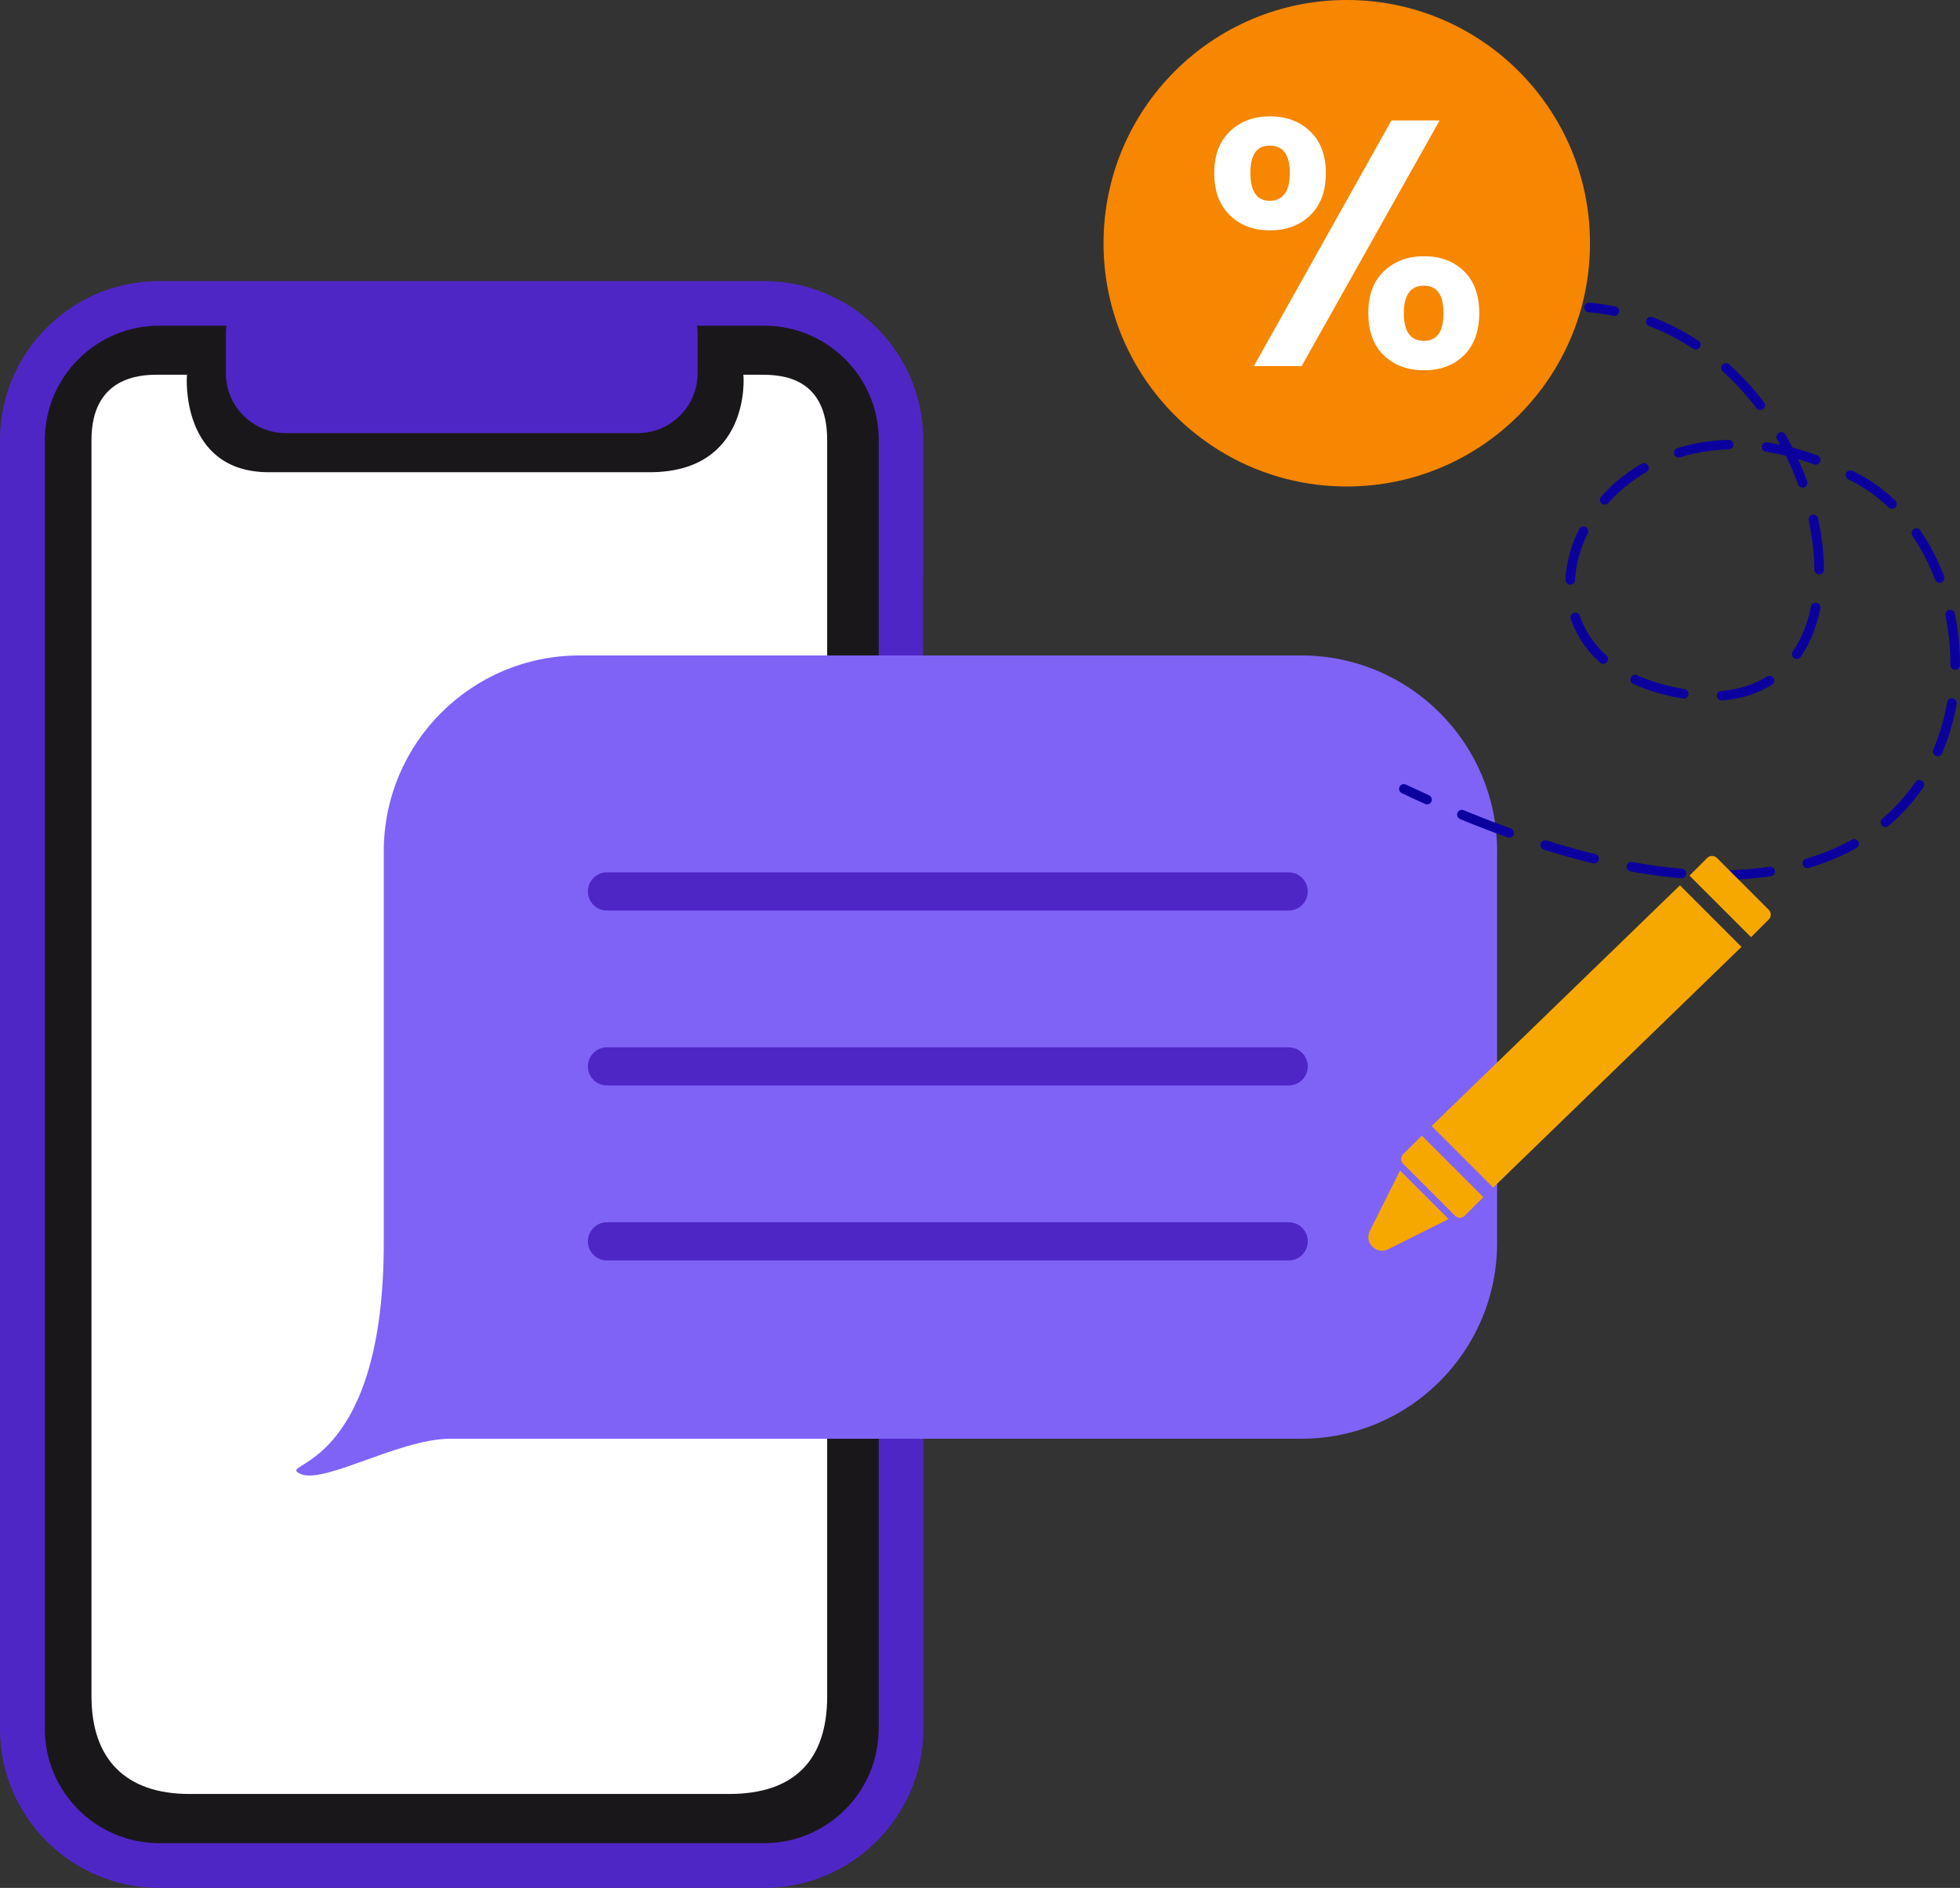 <svg xmlns="http://www.w3.org/2000/svg" id="uuid-6f44c2c7-425d-4153-9da8-48258f39481b" viewBox="0 0 153.83 148.16"><rect x="0" y="0" width="153.83" height="148.16" fill="#333333" stroke="none"/><g id="uuid-2c65cb46-4169-4714-bdd0-570242710a62"><rect x="2.61" y="23.52" width="67.53" height="122.58" rx="7.16" ry="7.16" style="fill:#1a171b;"></rect><path d="M72.46,45.21v-10.68c0-6.88-5.61-12.47-12.49-12.47H12.49c-6.88,0-12.49,5.6-12.49,12.47v101.16c0,6.87,5.61,12.47,12.49,12.47h47.49c6.88,0,12.49-5.61,12.49-12.47v-61.96h-.03v-28.52h.03ZM68.96,135.69c0,4.93-4.03,8.96-8.98,8.96H12.49c-4.95,0-8.97-4.03-8.97-8.96V34.53c0-4.94,4.02-8.97,8.97-8.97h5.3c-.05.17-.06.33-.06.51v3.22c0,2.59,2.1,4.7,4.7,4.7h27.62c2.59,0,4.7-2.1,4.7-4.7v-3.22c0-.18-.01-.35-.06-.51h5.3c4.95,0,8.98,4.03,8.98,8.97v101.16Z" style="fill:#4f26c6;"></path><path d="M64.92,34.53v98.59c0,4.93-2.49,7.67-7.7,7.67H14.87c-5.03,0-7.69-2.75-7.69-7.67V34.53c0-4.94,3.81-5.12,5.12-5.12h2.38c-.05.17-.5,7.65,6.42,7.65h29.89c7.91,0,7.4-7.48,7.35-7.65h1.45c1.55,0,5.13.18,5.13,5.12Z" style="fill:#fff;"></path><path d="M117.5,66.81v30.73c0,8.49-6.88,15.37-15.37,15.37H35.37c-4.27,0-10.63,4.03-12.08,2.57-.64-.66,6.83-1.1,6.83-17.94v-30.73c0-8.49,6.88-15.37,15.37-15.37h56.64c8.49,0,15.37,6.88,15.37,15.37Z" style="fill:#7f63f7;"></path><line x1="47.64" y1="69.96" x2="101.14" y2="69.96" style="fill:none; stroke:#4f26c6; stroke-linecap:round; stroke-miterlimit:10; stroke-width:3px;"></line><line x1="47.64" y1="83.69" x2="101.14" y2="83.69" style="fill:none; stroke:#4f26c6; stroke-linecap:round; stroke-miterlimit:10; stroke-width:3px;"></line><line x1="47.64" y1="97.42" x2="101.14" y2="97.42" style="fill:none; stroke:#4f26c6; stroke-linecap:round; stroke-miterlimit:10; stroke-width:3px;"></line><circle cx="105.7" cy="19.09" r="19.09" style="fill:#f78600;"></circle><path d="M96.53,10.31c.82-.79,1.87-1.18,3.15-1.18s2.34.4,3.15,1.18c.82.79,1.23,1.88,1.23,3.28s-.41,2.52-1.23,3.31c-.82.79-1.87,1.18-3.15,1.18s-2.34-.39-3.15-1.18c-.82-.79-1.23-1.89-1.23-3.31s.41-2.49,1.23-3.28ZM98.14,13.58c0,1.45.51,2.18,1.52,2.18.49,0,.88-.18,1.16-.54.28-.36.41-.9.41-1.64,0-1.43-.52-2.15-1.57-2.15s-1.52.72-1.52,2.15ZM112.99,9.45l-10.83,19.28h-3.75l10.8-19.28h3.77ZM108.62,21.28c.82-.78,1.87-1.17,3.15-1.17s2.33.39,3.13,1.17c.8.78,1.2,1.88,1.2,3.29s-.4,2.52-1.2,3.31c-.8.79-1.84,1.18-3.13,1.18s-2.36-.39-3.17-1.18c-.81-.79-1.21-1.89-1.21-3.31s.41-2.51,1.23-3.29ZM110.18,24.57c0,1.45.52,2.18,1.57,2.18s1.54-.73,1.54-2.18-.51-2.15-1.54-2.15-1.57.72-1.57,2.15Z" style="fill:#fff;"></path><path d="M124.72,24.13c.68.06,1.34.16,1.98.29" style="fill:none; stroke:#0b009e; stroke-linecap:round; stroke-miterlimit:10; stroke-width:.75px;"></path><path d="M129.56,25.24c15.85,6.03,18.68,32.73,1.69,29.04-16.71-3.63-5.09-27.24,14.53-16.71,14.26,7.66,11.41,44.73-32.42,25.78" style="fill:none; stroke:#0b009e; stroke-dasharray:3.98 2.99; stroke-linecap:round; stroke-miterlimit:10; stroke-width:.75px;"></path><path d="M112,62.75c-.6-.27-1.2-.55-1.82-.84" style="fill:none; stroke:#0b009e; stroke-linecap:round; stroke-miterlimit:10; stroke-width:.75px;"></path><path d="M131.85,69.48l-19.49,18.89,4.83,4.83,19.49-18.89-4.83-4.83ZM138.82,71.4l-4.07-4.07c-.21-.21-.55-.21-.76,0l-1.39,1.39,4.83,4.83,1.39-1.39c.21-.21.21-.55,0-.76ZM111.6,89.12l-1.47,1.46c-.21.21-.21.55,0,.76l4.07,4.07c.21.21.55.21.76,0l1.46-1.46-4.83-4.83Z" style="fill:#f7a800;"></path><path d="M107.51,96.6c-.46.92.52,1.9,1.44,1.44l4.74-2.37-3.81-3.81-2.37,4.74Z" style="fill:#f7a800;"></path></g></svg>